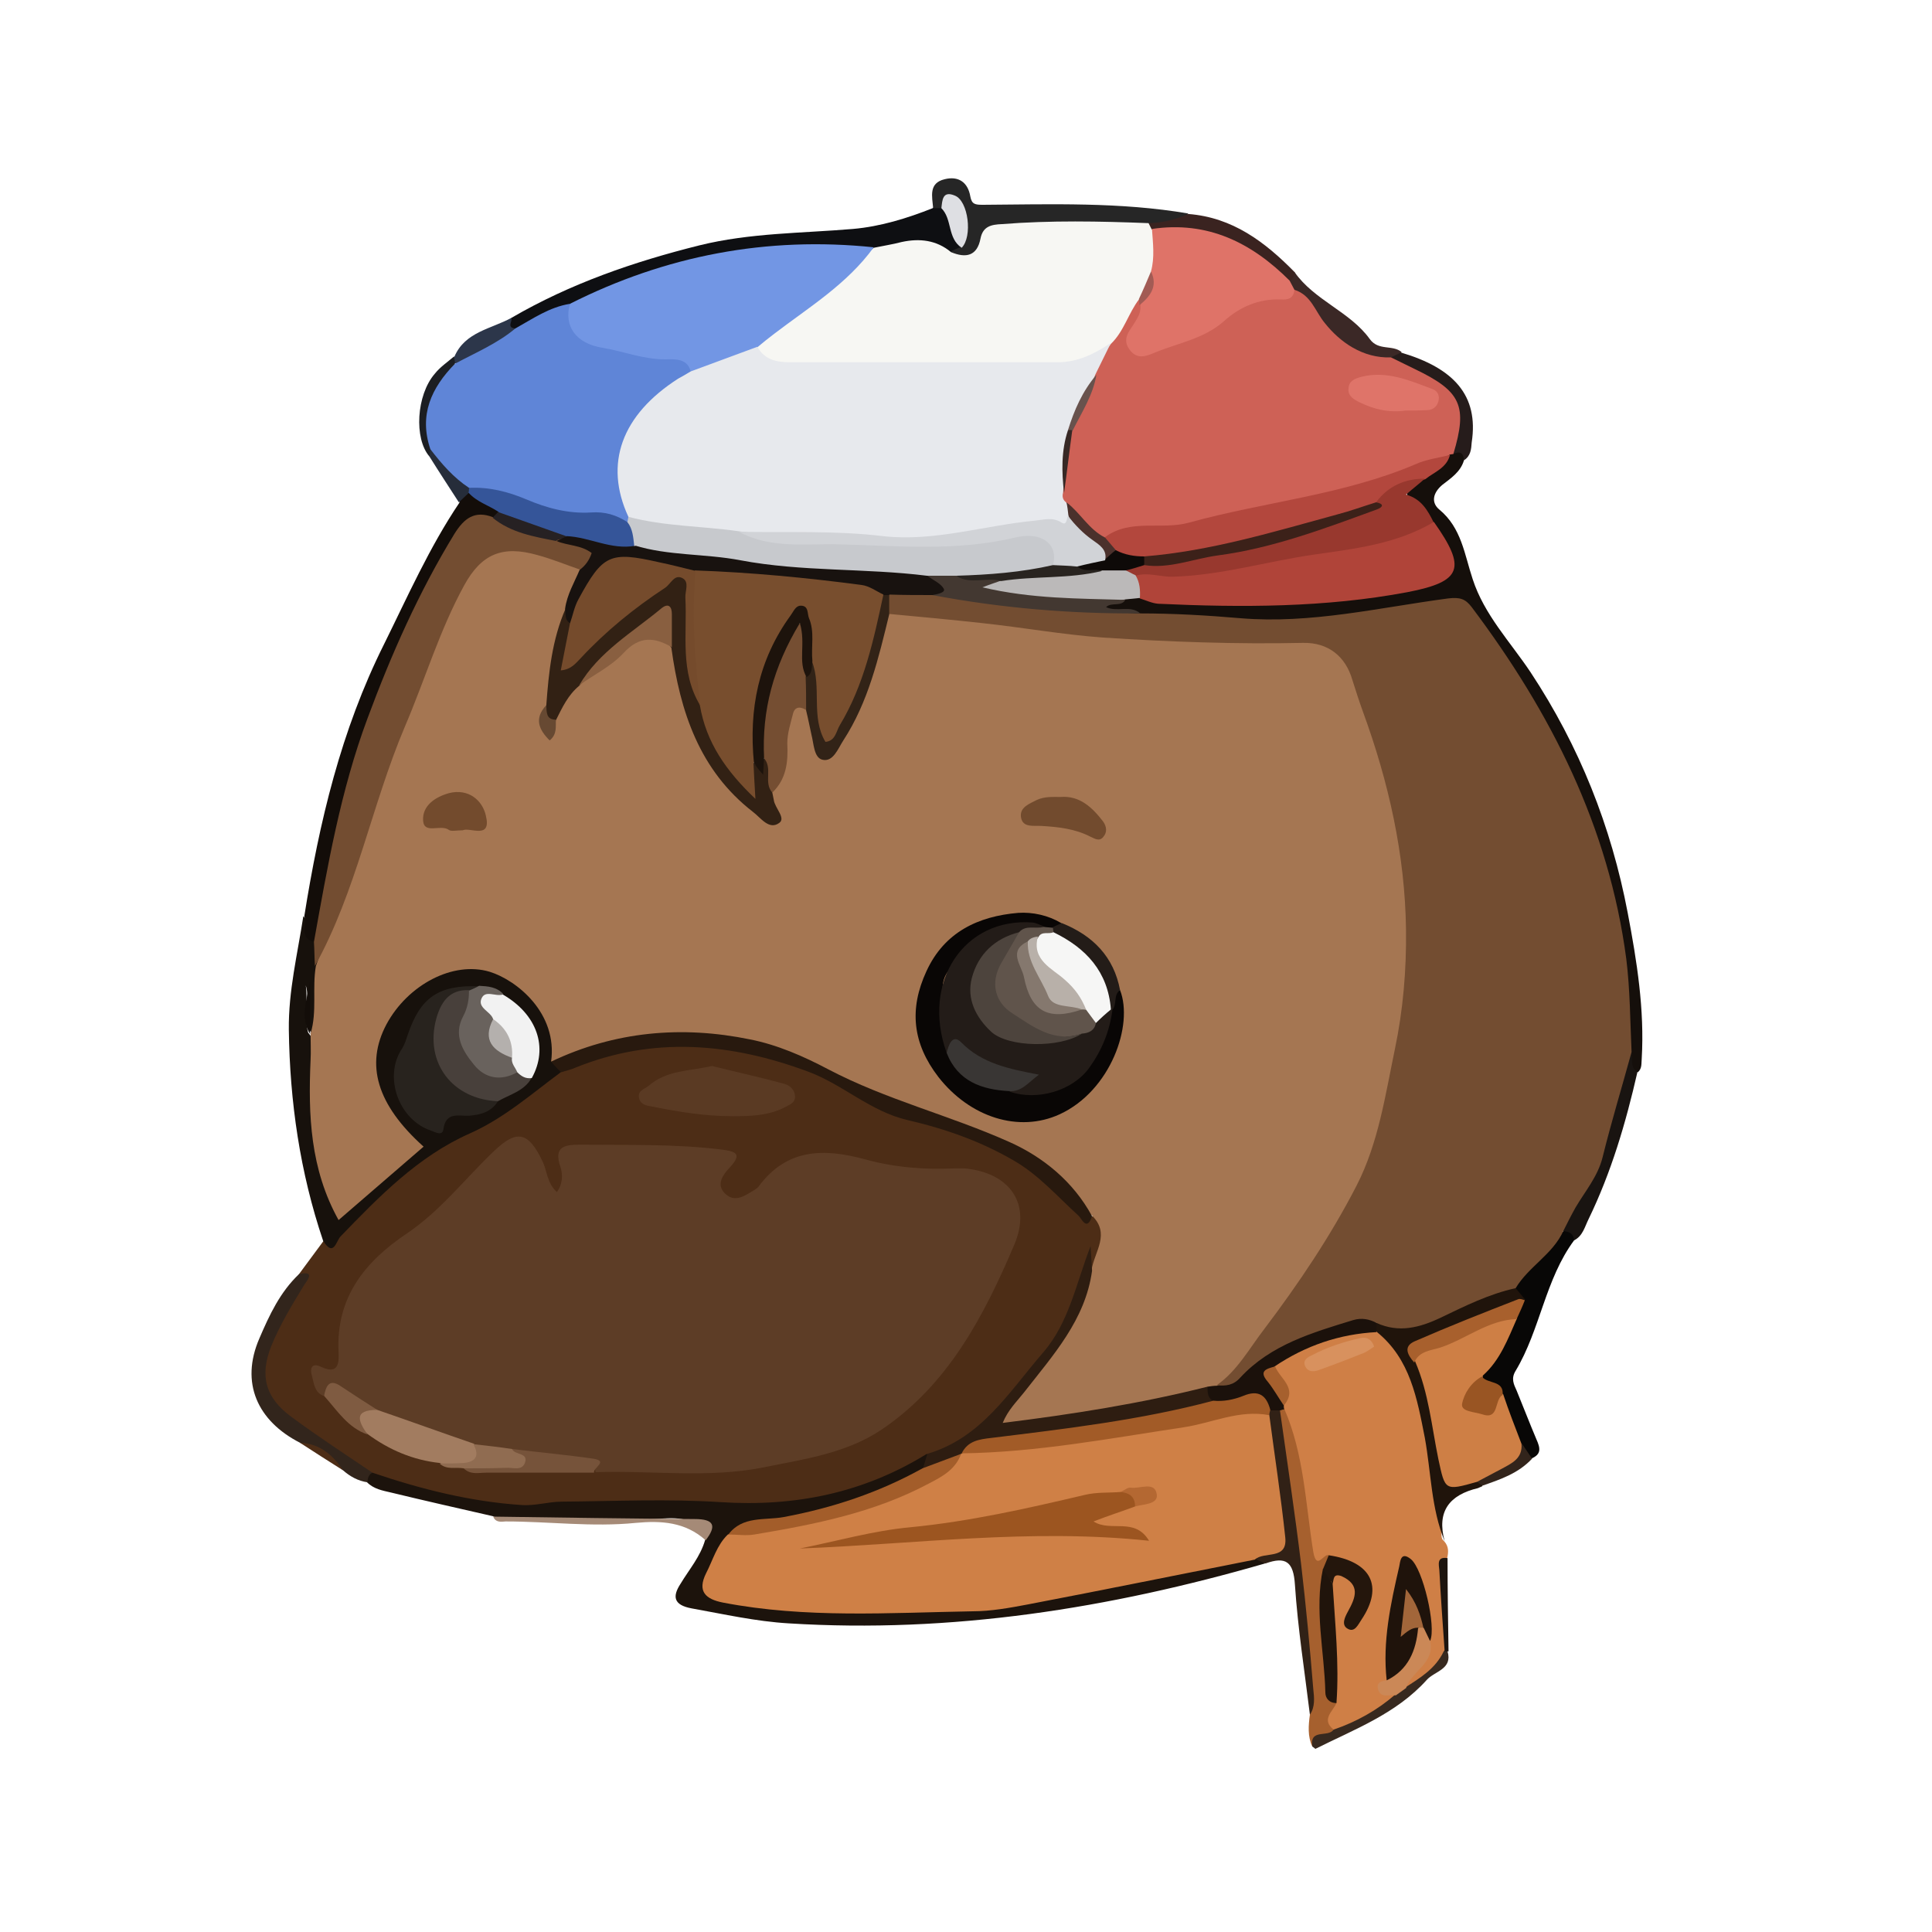<?xml version="1.0" encoding="utf-8"?>
<!-- Generator: Adobe Illustrator 26.3.1, SVG Export Plug-In . SVG Version: 6.00 Build 0)  -->
<svg version="1.1" id="Calque_1" xmlns="http://www.w3.org/2000/svg" xmlns:xlink="http://www.w3.org/1999/xlink" x="0px" y="0px"
	 viewBox="0 0 400 400" style="enable-background:new 0 0 400 400;" xml:space="preserve">
<style type="text/css">
	.st0{fill:#4D2D16;}
	.st1{fill:#CF7F46;}
	.st2{fill:#1C130C;}
	.st3{fill:#17110C;}
	.st4{fill:#150F0B;}
	.st5{fill:#0E0F12;}
	.st6{fill:#130D09;}
	.st7{fill:#262626;}
	.st8{fill:#080706;}
	.st9{fill:#A6602E;}
	.st10{fill:#20140B;}
	.st11{fill:#32251C;}
	.st12{fill:#312116;}
	.st13{fill:#191411;}
	.st14{fill:#261C1B;}
	.st15{fill:#3A2320;}
	.st16{fill:#3B2826;}
	.st17{fill:#A58A77;}
	.st18{fill:#37291F;}
	.st19{fill:#2C364A;}
	.st20{fill:#1C1E22;}
	.st21{fill:#1D150F;}
	.st22{fill:#262D3A;}
	.st23{fill:#32241B;}
	.st24{fill:#A57652;}
	.st25{fill:#5D3D26;}
	.st26{fill:#28190E;}
	.st27{fill:#2E1D11;}
	.st28{fill:#5A3A23;}
	.st29{fill:#A27C60;}
	.st30{fill:#76533A;}
	.st31{fill:#906C51;}
	.st32{fill:#7F5B41;}
	.st33{fill:#1F130B;}
	.st34{fill:#1B110B;}
	.st35{fill:#24160C;}
	.st36{fill:#D8915E;}
	.st37{fill:#CB8857;}
	.st38{fill:#CF8046;}
	.st39{fill:#A35D2A;}
	.st40{fill:#734D31;}
	.st41{fill:#28231E;}
	.st42{fill:#48403B;}
	.st43{fill:#69625D;}
	.st44{fill:#F2F2F2;}
	.st45{fill:#CE6156;}
	.st46{fill:#B04439;}
	.st47{fill:#B3473D;}
	.st48{fill:#98382E;}
	.st49{fill:#BBB9B9;}
	.st50{fill:#433831;}
	.st51{fill:#F7F7F3;}
	.st52{fill:#5F85D7;}
	.st53{fill:#7296E4;}
	.st54{fill:#DEDFE3;}
	.st55{fill:#355599;}
	.st56{fill:#262123;}
	.st57{fill:#CE7F45;}
	.st58{fill:#A8602D;}
	.st59{fill:#995523;}
	.st60{fill:#A25B27;}
	.st61{fill:#DF7368;}
	.st62{fill:#090605;}
	.st63{fill:#322114;}
	.st64{fill:#18120F;}
	.st65{fill:#754E32;}
	.st66{fill:#322317;}
	.st67{fill:#724B2E;}
	.st68{fill:#734B2D;}
	.st69{fill:#895F40;}
	.st70{fill:#231C18;}
	.st71{fill:#674932;}
	.st72{fill:#A2663A;}
	.st73{fill:#9C5520;}
	.st74{fill:#B46832;}
	.st75{fill:#B4B0AD;}
	.st76{fill:#E7E9ED;}
	.st77{fill:#DF7469;}
	.st78{fill:#4B312C;}
	.st79{fill:#68524D;}
	.st80{fill:#372825;}
	.st81{fill:#A25B54;}
	.st82{fill:#3C2119;}
	.st83{fill:#0E0A08;}
	.st84{fill:#292420;}
	.st85{fill:#C7C9CD;}
	.st86{fill:#60544B;}
	.st87{fill:#393634;}
	.st88{fill:#784E2E;}
	.st89{fill:#754B2C;}
	.st90{fill:#1D130C;}
	.st91{fill:#F6F6F5;}
	.st92{fill:#D1D3D7;}
	.st93{fill:#4D443D;}
	.st94{fill:#B8B0A9;}
	.st95{fill:#85786E;}
</style>
<g>
	<path class="st0" d="M61.9,263.8c1.7-2.3,3.4-4.6,5.1-6.9c1.9-0.2,2.7-1.7,3.9-2.9c8.7-9.2,18.2-17.2,30-22.5
		c5.7-2.5,10.1-7.4,15.5-10.6c21-9.2,41.2-6.9,60.6,4.5c4.5,2.7,9.2,4.6,14.2,5.9c13.1,3.3,24.5,9.3,33.2,19.8
		c0.8,0.9,1.3,1.1,2.2,0.5c3.3,3.1,3.3,6.3,0,11.4c-2.4-0.7-1.2-2.5-1-3.8c-4.5,19.7-15.3,34.5-33.9,43.3
		c-7.8,3.1-14.6,8.7-23.5,9.3c-2.6,0.2-5.3,0.5-7.9,0.5c-15.3,0-30.7-0.5-45.9,0.2c-12.8,0.6-24.7-2-36.5-6.3
		c-6.5-3.3-12.5-7.5-18.3-12c-6-4.7-7-9.4-4.3-16.7C57.1,272.8,60.8,269,61.9,263.8z"/>
	<path class="st1" d="M299,319.1c1,1.1,0.9,2.3,0.6,3.6c-1.9,6.2,0,12.5-0.2,18.8c-0.9,4.5-4.3,6.4-8.2,7.8
		c-1.3-1.7,0.2-2.8,1.1-3.8c1.5-1.7,2.4-3.6,2.8-5.8c1.5-5.3-1.7-9.5-3.5-14.3c-3.4,7-2.7,14.6-3.8,21.9c-1.6,2.1,0.9,2.7,1.4,4
		c-3.8,3.9-8.3,6.5-13.7,7.1c-2.8-2.2-0.8-4.5-0.1-6.7c0.8-7.5-0.9-15-0.8-22.5c0.4-1.9,0.4-4.3,3.5-3.5c3,0.7,3.8,3.8,2.5,8.5
		c3.7-6.5,1.8-10.1-5.9-10.5c-2.7,1.1-3.6-0.3-4-2.7c-0.7-4.1-1.6-8.2-2-12.3c-0.5-5.5-2-10.7-3.8-15.9c0-0.5,0-1,0.1-1.5
		c1.8-3.4-2-5.9-1.4-9.1c6.2-5.4,13.3-7.8,21.5-7.3c5.4,2.9,7.6,8.1,9.1,13.5c2.6,9.2,3.7,18.7,4.3,28.2
		C298.5,317.6,298.2,318.5,299,319.1z"/>
	<path class="st2" d="M77.1,304.9c10,3.4,20.3,6,30.9,6.7c2.8,0.2,5.6-0.7,8.3-0.7c11-0.1,22-0.6,32.9,0.1c15.4,1,29.6-1.9,42.7-10
		c1.1,1.3,0.4,2.5-0.3,3.7c-8.7,5.7-18.6,8.3-28.6,10.6c-3.9,0.9-8.5,0-11.4,3.8c-6.3,8.9-5.5,11,5,12.3c28.9,3.6,57.2,0.6,85.3-6.5
		c5.8-1.5,11.7-2.3,17.6-3.1c1.1,0.2,2.3,0.4,2.4,1.9c-32.2,9.3-64.9,14.5-98.6,12.4c-6.8-0.4-13.4-1.9-20.1-3.1
		c-3.8-0.7-4-2.5-2.3-5.1c1.8-3,4.1-5.6,5.1-9.1c-1.4-4.6-5.4-4.6-8.9-4.4c-10.1,0.7-20.1-0.1-30.2-0.1c-1.6,0-3.3,0.4-4.9-0.4
		c-7-1.6-14.1-3.2-21.1-4.9c-1.7-0.4-3.5-0.7-4.9-2.1C75.5,305.8,75.2,304.8,77.1,304.9z"/>
	<path class="st3" d="M116.1,222c-6.1,4.5-11.7,9.5-18.9,12.7c-10.6,4.7-18.7,13-26.7,21.3c-0.9,0.9-1.4,4.4-3.6,0.9
		c-4.8-14.2-6.9-28.8-7.1-43.7c-0.1-8,1.8-15.7,3-23.5c1.7,1.5,1.5,3.9,2.9,5.6c0.6,1.6,0.5,3.4,0.7,5.1c-0.6,4.6,1.6,9.5-1.7,13.7
		c-2.7-3.1-0.3-6.8-1.4-10.1c0.5,3.3-0.4,6.6,0.5,9.8c2.3,2.6,1.4,5.7,1.4,8.6c-0.3,8.5,0.4,16.9,3.6,25c1.2,3.1,2.4,3,4.4,0.9
		c0.7-0.7,1.5-1.3,2.2-2.1c2.7-3,7.3-4.7,8.6-8.1c1.3-3.6-3.8-5.9-5.4-9.3c-4.6-9.8-0.2-21.5,10.7-27.3c8.3-4.5,19-0.7,24.2,8.5
		c1.5,2.7,1.9,5.6,2,8.6C115.5,219.8,116.7,220.8,116.1,222z"/>
	<path class="st4" d="M303.1,95.3c-0.7,2.4-2.7,3.7-4.5,5.1c-2,1.7-2.3,3.7-0.6,5.1c4.6,3.8,5.2,9.3,6.9,14.4
		c2.4,7.4,7.8,13,12,19.3c10.1,15.3,16.7,31.9,20.1,49.8c1.9,10,3.5,20,2.9,30.2c-0.1,1,0.1,2-0.8,2.8c-2.6-0.1-2-2.3-2.4-3.8
		c-0.6-19.1-3.4-37.8-11.1-55.3c-5.4-12.4-12.9-23.6-20.6-34.6c-1.8-2.5-3.9-3.1-6.9-2.7c-6.7,1-13.5,1.8-20.2,2.9
		c-13.9,2.3-27.8,0-41.7-0.5c-1.6-0.5-3.3-0.6-4.9-0.7c-1.2-0.1-2.8-0.3-2.9-1.4c-0.3-1.7,1.5-1.8,2.8-2.2c0.6-0.2,1.3-0.4,1.9-0.5
		c1.1-0.3,2.2-0.4,3.4-0.3c18.7,1.9,37.3,1.4,55.8-1.9c7.8-1.4,8.6-3.9,4.4-11.3c-0.9-1.5-1.6-3.3-3-4.3c-4.1-2.8-2.3-4.8,0.7-6.8
		c2-1.5,4.1-2.9,5.7-4.9c0.4-0.3,0.8-0.5,1.3-0.7C303,92.6,303.9,93.2,303.1,95.3z"/>
	<path class="st5" d="M105.9,65.8c12.2-7.1,25.3-11.6,38.9-15c10.5-2.6,21.2-2.5,31.8-3.4c5.7-0.5,11.2-2.2,16.5-4.3
		c0.6-0.6,1.3-0.6,2.1-0.4c2.8,2.2,3.2,5.6,4.1,8.7c-0.4,1.2-1.4,1.5-2.4,1.5c-5.3-2.7-10.7-1.6-16.2-0.6
		c-5.6,0.6-11.2-0.3-16.8-0.1c-16,0.3-30.5,5.4-45,11.4c-4.2,1.1-7.8,3.7-11.9,5C104.3,68.6,104.8,67.3,105.9,65.8z"/>
	<path class="st6" d="M65,195c-3.2-0.8-1.3-3.5-2-5.3c3.1-19.5,7.6-38.5,16.5-56.3c4.9-9.9,9.4-20.1,15.6-29.3
		c0.2-1.3,0.7-2.4,2.2-2.4c2.3,1.2,5.3,1.5,6.2,4.6c-0.2,0.8-0.8,1.3-1.5,1.6c-3.5-0.1-5.8,1.5-7.6,4.6
		c-10.4,18.7-19.2,38-23.3,59.2c-1.2,6.5-3.2,12.9-4.1,19.5C66.8,192.6,66.4,194.1,65,195z"/>
	<path class="st7" d="M194.9,43.1c-0.6,0-1.2,0-1.7,0c-0.2-2.4-1-5.2,2.4-6c2.8-0.7,4.8,0.6,5.3,3.6c0.3,1.6,1,1.7,2.6,1.7
		c14.2-0.1,28.4-0.6,42.5,1.8c-1.9,3.5-5.4,2.7-8.4,3.2c-8.3,0.2-16.5,0.1-24.8,0.1c-3.8,0-7,0.3-9.3,4.1c-1.4,2.3-4.1,4-6.6,0.4
		c0.7-0.3,1.4-0.6,2.1-0.9c0.8-2.3,0.6-4.5-0.3-6.8C197.8,42.5,196.7,41.9,194.9,43.1z"/>
	<path class="st8" d="M325.9,256.8c-6,8.1-7,18.5-12.1,27c-1,1.6-0.4,2.8,0.2,4.1c1.4,3.4,2.7,6.8,4.1,10.1c0.8,1.8,1.1,3.1-1.1,4
		c-2.2,0.4-2.1-1.6-2.9-2.7c-1.7-3.1-2.3-6.7-3.8-9.8c-0.6-2-3.3-2.3-3.7-4.5c1.9-4.1,4.4-7.9,6.4-11.9c0.5-1.2,1.1-2.3,1.1-3.6
		c-0.2-1.1-0.9-2-0.7-3.1c2.5-5,6.6-8.6,10.9-12C325.7,254.6,327,254.9,325.9,256.8z"/>
	<path class="st9" d="M276.7,352.6c-0.8,1.8-3.2,3.4-0.6,5.5c0,1-0.9,1.9-1.4,1.6c-2.4-1.4-1.9,1.5-3,1.9c-1-2.1-0.8-4.4-0.5-6.6
		c0.6-7-1.1-13.7-1.8-20.6c-1.4-13.2-3.4-26.4-5.4-39.6c-0.1-0.8,0.1-1.6,0.4-2.4c0.3-0.6,0.8-0.8,1.5-0.7c4.1,9.4,4.4,19.7,6,29.6
		c0.7,4,2.2,0.2,3.2,0.7c0.9,1.4,0.2,2.6-0.3,3.8C274.4,334.8,274.8,343.8,276.7,352.6z"/>
	<path class="st10" d="M313.8,266.7c0.7,0.8,1.3,1.6,2,2.4c-6.4,3-12.8,5.8-19.4,8.4c-2.1,0.8-4.2,1.6-2.3,4.5
		c2.6,6,3.8,12.4,4.6,18.8c0.5,4.3,2.3,6.3,6.7,5.4c0.8,0.2,1.5,0.5,1.5,1.5c-0.3,0.1-0.6,0.3-0.9,0.4c-5.9,1.4-8.6,4.8-6.9,11
		c-2.8-6.8-2.8-14.2-4.1-21.4c-1.6-8.1-3-16.3-9.9-21.9c-0.6-0.7-0.5-1.4,0-2.1c8.5,1,15.4-3.3,22.8-6.4
		C309.6,266.6,311.6,265.4,313.8,266.7z"/>
	<path class="st11" d="M77.1,304.9c-0.8,0.4-1,1.2-1,2c-2-0.3-3.6-1.2-5.1-2.5c-2.6-2.4-5.5-4.4-8.9-5.7
		c-8.8-4.5-12.4-12.4-8.4-21.6c2.1-4.9,4.3-9.6,8.2-13.3c3.5-0.8,1.7,1.3,1.1,2.2c-2.5,4.1-5,8.2-6.8,12.6
		c-2.5,6.2-1.3,10.8,4.2,14.8C65.8,297.4,71.5,301.1,77.1,304.9z"/>
	<path class="st12" d="M265,292c1.5,10.7,3.1,21.3,4.4,32c1,8.6,1.8,17.1,2.5,25.7c0.2,1.8,0.4,3.7-0.7,5.3
		c-1.1-9-2.5-17.9-3.1-26.9c-0.3-4.8-1.9-5.9-6.1-4.4c-0.7-0.3-1.4-0.6-2.1-0.9c6.4-4,4.8-9.9,3.7-15.6c-0.9-4.6-1-9.2-1.4-13.8
		c0-0.6,0.2-1.1,0.5-1.6C263.5,291.4,264.3,291.4,265,292z"/>
	<path class="st13" d="M325.9,256.8c-0.1-1.4-1-1.8-2.2-1.9c-1-2.2,0.3-3.9,1.4-5.5c5.6-7.6,6.9-16.7,9.6-25.4
		c0.7-2.2,0.1-5.2,3.1-6.2c0.3,1.4-0.4,3.1,1.2,4.2c-2.4,10.5-5.4,20.7-10.1,30.4C328.1,254,327.7,255.9,325.9,256.8z"/>
	<path class="st14" d="M303.1,95.3c-0.1-1.5-0.8-2-2.2-1.3c-1.3-1.7-0.4-3.5-0.3-5.2c0.5-4.6-1.2-7.8-5.6-9.8
		c-2.7-1.2-6.1-1.9-7.4-5.2c0.5-1.4,1.4-1.3,2.5-0.8c10.8,3.2,16.1,8.8,14.6,18.6C304.6,93,304.5,94.4,303.1,95.3z"/>
	<path class="st15" d="M237.9,46.2c2.8-0.1,5.5-0.7,8.1-1.9c9.2,0.7,15.9,5.8,22,12c0.8,1.3,0.2,1.9-1,2.3c-1.4,0-2.5-0.8-3.4-1.7
		c-6-6.2-13.5-8.5-21.9-8.5c-1.2,0-2.3-0.1-3.3-0.8C237.8,47.2,237.6,46.7,237.9,46.2z"/>
	<path class="st16" d="M267,58.1c0.8-0.4,1-1,1-1.8c4.1,5.9,11.5,8.2,15.6,13.9c1.8,2.5,4.7,1.1,6.6,2.7c-0.7,0.4-1.5,0.7-2.2,1.1
		c-1.8,1.7-3.8,1-5.5,0.1c-4.2-2.4-9-4.1-10.8-9.5c-0.6-1.9-2.7-2.8-4.3-3.9C266.6,59.9,266.1,59.1,267,58.1z"/>
	<path class="st17" d="M102.1,314c13.9,0.2,27.8,0.4,41.7,0.5c4.1,0,4.6,1.4,2.3,4.4c-4.2-3.8-9.2-4.1-14.5-3.6
		c-9,0.9-17.9-0.3-26.9-0.3C103.6,315.1,102.6,315.2,102.1,314z"/>
	<path class="st18" d="M271.7,361.6c-0.6-3.8,3.3-1.8,4.4-3.5c4.7-1.6,9-4,12.7-7.2c0.4-1,1-1.6,2.1-1.5c3.1-2,6.3-3.9,8-7.5
		c0.3-0.4,0.6-0.4,0.8,0c1.1,3.7-2.7,4.1-4.3,5.9c-6.3,7-14.9,10.2-23.1,14.3C272.4,362.1,272,361.8,271.7,361.6z"/>
	<path class="st19" d="M105.9,65.8c0.2,0.8-1.1,2.1,0.9,2.2c0.3,0.3,0.5,0.7,0.4,0.8c-3.9,3.2-7.6,6.7-13.2,6.4
		c-0.4-0.5-0.3-1,0.1-1.4C96.3,68.7,101.7,68.1,105.9,65.8z"/>
	<path class="st20" d="M94,73.8c0.1,0.5,0.2,1,0.2,1.5c0.1,0.5,0.1,1.1-0.2,1.4c-3.9,4.9-5.2,10.4-4.2,16.6
		c-0.2,0.5-0.5,0.9-0.9,1.2c-3.2-3.7-2.7-12.7,1.1-17.1C91.1,76,92.6,75,94,73.8z"/>
	<path class="st21" d="M299.9,341.9c-0.3,0-0.6,0-0.8,0c-0.4-5.6-0.8-11.2-1.1-16.8c-0.1-1.1-0.6-2.9,1.7-2.5
		C299.7,329.1,299.8,335.5,299.9,341.9z"/>
	<path class="st22" d="M88.9,94.5c0.1-0.5,0.1-1,0.2-1.5c3.7,1.5,5.7,4.9,8.2,7.7c0.1,0.5,0.1,0.9-0.2,1.3c-0.7,0.7-1.4,1.3-2.1,2
		C93,100.9,90.9,97.7,88.9,94.5z"/>
	<path class="st23" d="M306.9,307.6c-0.4-0.3-0.7-0.5-1.1-0.8c0-1.9,1.6-2.3,2.9-2.8c2.7-1,4.5-3.1,6.4-5.1c0.7,1,1.4,2.1,2.1,3.1
		C314.3,305.1,310.6,306.3,306.9,307.6z"/>
	<path class="st0" d="M62.1,298.7c4.1,0.2,6.8,2.5,8.9,5.7C68,302.5,65,300.6,62.1,298.7z"/>
	<path class="st24" d="M114.1,219.8c1.4-10.1-7.2-16.9-12.7-18.6c-7.6-2.3-17,2.7-21.4,10.9c-4.4,8.3-2,16.6,7.7,25.3
		c-5.9,5.1-11.7,10.1-17.6,15.2c-5.9-10.6-6.3-21.8-5.8-33.1c0.1-1.8,0-3.7,0-5.5l0,0c1.4-4.6,0.3-9.4,1.1-14
		c3.5-9.6,6.2-19.6,9.8-29.2c5.7-14.9,10.3-30.2,17-44.6c0.9-2,1.7-4,3-5.7c6.2-8.3,10.1-9.6,17.6-6.6c2.7,1.1,5.9,1.1,7.9,3.8
		c0.2,3.3-1.8,5.9-2.6,8.9c-2.1,6-2.8,12.4-3.9,18.6c-0.3,2-1.9,3.9-0.4,6c0.3-0.8,0.2-1.6,0.4-2.4c1-3.1,2.8-5.7,5.3-7.8
		c3.1-2.7,6.5-4.9,9.8-7.4c4.3-3.2,5.7-3.2,10.3,0.2c1.9,5.3,2.6,10.9,4.7,16.2c3,7.8,7.9,14,15.3,19c0.2-2.3-0.9-4-0.4-5.8
		c2.9-3.8,2.2-8.4,3.2-12.6c0.5-2.2,0.5-5.9,4.7-4.3c2.8,2.3,1.4,6.4,4,9.1c5.3-6.4,7.7-13.8,9.9-21.4c0.8-2.8,0.7-6,3.6-7.8
		c5.3-1.2,10.7,0,15.8,0.8c22.4,3.4,45,4.9,67.6,4.6c7.7-0.1,11,2.8,13.6,10c4.8,13.2,9.2,26.5,10.2,40.5
		c1.7,25.3-1.5,49.9-14.5,72.3c-5.9,10.2-12.8,19.9-20.2,29.1c-1.3,1.6-2.6,3-4.4,3.9c-0.7,0.4-1.5,0.7-2.3,0.8
		c-13,3.4-26.3,5.5-39.6,7.2c-1.3,0.2-2.8,0.6-3.7-0.7c-0.9-1.5,0.2-2.9,1.2-4c2.2-2.5,4.4-5,6.4-7.6c3.8-4.9,7.2-9.9,9-15.9
		c0.5-1.6,0.8-3.3,2.3-4.3c0.6-3.8,4-7.5,0-11.3c-4.2-2.5-6.8-6.8-10.7-9.7c-6.8-5-14.5-8.1-22.5-10.3c-5.5-1.5-10.8-3.5-15.7-6.3
		c-16.7-9.8-34.3-12.7-53.2-8.2C120.7,218,117.9,220.8,114.1,219.8z"/>
	<path class="st25" d="M67,289c-1.9-0.7-2-2.6-2.4-4.1c-0.5-1.5-0.1-2.9,1.9-1.9c3.6,1.7,3.7-0.9,3.6-3
		c-0.6-11.2,5.3-18.7,14.1-24.6c7-4.7,12.1-11.4,18.1-17.1c4.7-4.5,7.1-4,10,2.1c1,2,0.9,4.5,3,6.4c1.3-1.8,1.2-3.8,0.7-5.3
		c-1.4-4.1,0.9-4.5,4-4.5c9.8,0.1,19.6-0.2,29.4,1c3,0.4,4.3,0.9,1.7,3.7c-1.3,1.4-2.9,3.4-1.1,5.3c2.1,2.2,4.3,0.5,6.3-0.7
		c0.3-0.2,0.6-0.4,0.8-0.7c5.8-7.8,13.4-7.9,21.9-5.6c6.1,1.7,12.4,2.2,18.7,1.9c0.7,0,1.3,0,2,0c9.4,0.9,13.9,7.3,10.3,15.8
		c-6.3,14.8-13.7,29-27.5,38.3c-7.3,4.9-16,6.1-24.4,7.8c-11.5,2.3-23.2,0.6-34.8,1c-0.3-1.2,0.3-1.8,0.9-2.2
		c-5.8,1.3-11.7-1.2-17.8-1.4c-2.7,0-5.2-0.9-7.9-1.1c-6.7-2.3-13.6-4.2-20.1-7.1c-2-1.3-4.2-2.4-6.2-3.9
		C70.4,288.1,68.8,288,67,289z"/>
	<path class="st26" d="M114.1,219.8c13.2-6.3,27.1-7.5,41.2-4.6c5.6,1.1,11.1,3.5,16.2,6.2c12,6.3,25.1,9.5,37.4,15
		c7,3.1,13.3,8.2,17.2,15.4c-1.1,3.3-2.2,0.4-2.8-0.1c-4.3-3.9-8.1-8.3-13.2-11.3c-7-4.1-14.4-6.7-22.2-8.5
		c-7.7-1.8-13.3-7.3-20.5-10c-16.1-6-32.2-7.4-48.4-0.8c-0.9,0.4-1.9,0.6-2.8,0.9C115.4,221.3,114.8,220.6,114.1,219.8z"/>
	<path class="st27" d="M226.1,263.1c-1.4,10.2-8.1,17.5-14.1,25.2c-1.5,1.9-3.3,3.6-4.4,6.3c14.5-1.8,28.5-4,42.4-7.5
		c1,1.1,1.7,2.2,1.1,3.7c-7.6,3.2-15.6,4.2-23.6,5.4c-7.9,1.2-15.8,2.4-23.7,3.2c-1.2,0.1-2.2,0.6-3.1,1.3c-0.4,0.3-0.8,0.6-1.3,0.9
		c-2.7,0.9-4.9,3.7-8.3,2.4c0.3-1,0.6-2,0.9-3c11.2-3.3,16.9-12.8,23.9-20.9c5.5-6.3,6.9-14.5,9.9-22.1
		C225.9,259.7,226,261.4,226.1,263.1z"/>
	<path class="st28" d="M147.4,220.7c4.8,1.2,9.9,2.3,15,3.7c1.1,0.3,2.1,1.2,2.2,2.5c0.1,1.5-1.2,1.8-2.2,2.4
		c-3.4,1.7-7,1.8-10.7,1.8c-5.7,0-11.2-0.9-16.7-2c-1.2-0.2-2.4-0.4-2.7-1.8c-0.3-1.5,1.1-1.8,2-2.5
		C138.1,221.5,142.7,221.8,147.4,220.7z"/>
	<path class="st29" d="M78.1,291.9c6.7,2.3,13.3,4.7,20,7c2.7,2.4,1.6,4.1-1.3,4.5c-1.8,0.3-3.9,0.5-5.7-0.5c-5.6-0.6-10.5-2.7-15-6
		c-1.2-1.1-3.3-2-2.1-4.2C74.9,291.1,76.4,291.1,78.1,291.9z"/>
	<path class="st30" d="M106,300c5.6,0.7,11.3,1.2,16.8,2c3.3,0.5-0.1,1.9,0.2,2.9c-7.4,0-14.9,0-22.3,0c-1.6,0-3.3,0.5-4.7-0.9
		c2.4-1.3,5.1-1.5,7.7-1.3C105.8,302.8,106.3,301.8,106,300z"/>
	<path class="st31" d="M106,300c0.6,1.3,3.4,0.7,2.7,2.8c-0.6,1.8-2.5,1-3.9,1.1c-2.9,0.1-5.9,0.1-8.8,0.1c-1.7-0.3-3.5,0.4-5-1
		c1.6,0,3.3,0,4.9-0.1c2.7-0.2,3.4-1.6,2.1-3.9C100.7,299.3,103.4,299.6,106,300z"/>
	<path class="st32" d="M78.1,291.9c-5,0-3.9,2.4-2,5.1c-4.1-1.4-6.3-5-9-8c0.4-2.1,1.1-3.7,3.6-1.9
		C73.1,288.7,75.6,290.3,78.1,291.9z"/>
	<path class="st33" d="M287.1,347.9c-0.9-8,0.8-15.8,2.6-23.6c0.2-1,0.3-3.2,2.4-1.5c2.5,2,5.3,14,4,16.9c-1.6-0.2-1.5-1.5-1.7-2.7
		c-1.2-1.4-2-2.9-2.3-4.7c-0.5,2.2-0.1,4,2.3,4.9c0.7,4.3-1.8,7.2-4.2,10.1C289.4,348.3,288.3,348.8,287.1,347.9z"/>
	<path class="st34" d="M251.2,290.1c-1.2-0.7-1.2-1.8-1.2-3c0.7-0.1,1.3-0.2,2-0.2c1.3-0.7,2.9-0.6,3.9-1.9
		c5.7-7.3,14.3-9.7,22.6-12.4c2.2-0.7,4.9-1.7,6.5,1.3c0,0.6,0,1.2,0,1.9c-7.7,0.4-14.7,2.8-21.1,7.1c-2.1,3.4,2.6,5.1,1.9,8.1
		c0,0.3,0,0.5,0.1,0.8c-0.3,0-0.5,0.1-0.8,0.2c-0.7,0-1.4,0-2.1,0c-2.2-1.6-4.5-2.2-7.2-1.3C254.2,291.2,252.5,291.4,251.2,290.1z"
		/>
	<path class="st10" d="M276.7,352.6c-1.5,0-2.3-1-2.3-2.2c-0.2-8.5-2.3-17-0.5-25.6c2.6-0.3,0.9,2.3,2,3
		C276.4,336.1,277.3,344.4,276.7,352.6z"/>
	<path class="st35" d="M275.9,327.9c-0.7-1-1.3-2-2-3c0.4-1,0.8-1.9,1.2-2.9c8.8,1.3,11.4,6.4,6.8,13.3c-0.7,1-1.4,2.8-2.9,1.9
		c-1.4-0.8-0.5-2.5,0.1-3.6c1.6-2.9,2.6-5.5-1.4-7.3C275.9,325.7,276.2,327.1,275.9,327.9z"/>
	<path class="st36" d="M284.5,278.8c-0.8,0.5-1.4,1-2.1,1.3c-3,1.2-6.1,2.4-9.2,3.5c-1,0.4-2.4,0.6-3-0.8c-0.5-1.2,0.5-1.8,1.4-2.2
		c3.2-1.7,6.6-2.8,10.2-3.6C283,276.8,284,277.3,284.5,278.8z"/>
	<path class="st37" d="M287.1,347.9c4.5-2.2,6.1-6.2,6.5-10.8c0.4-0.4,0.8-0.4,1.2,0c0.4,0.9,0.9,1.8,1.3,2.7c1,4.6-3.9,6.2-5,9.7
		c-0.7,0.5-1.4,1-2.1,1.5c-1.3-0.2-3.2,0.7-3.7-1.3C284.9,348.3,286.1,348,287.1,347.9z"/>
	<path class="st9" d="M265.8,291c-1.1-1.6-2.1-3.4-3.3-4.9c-2-2.3-0.3-2.7,1.5-3.2C265,285.5,268.8,287.4,265.8,291z"/>
	<path class="st38" d="M262.8,293c1.1,8.4,2.4,16.8,3.3,25.3c0.5,4.8-4.4,2.8-6.3,4.6c-15.7,3.1-31.4,6.3-47.1,9.3
		c-3.7,0.7-7.6,1.4-11.3,1.4c-17.3,0.3-34.6,1.5-51.7-1.8c-3.6-0.7-5.4-2.3-3.5-6.1c1.4-2.7,2.2-5.8,4.5-8c5.1-1.7,10.4-2.1,15.6-3
		c9.6-1.6,18.3-5.6,27.1-9.6c2.2-1,3.7-2.8,5.6-4.1l0,0c3.7-2.4,8.1-1.7,12.1-2.1c15.1-1.7,30.1-4.1,45.1-7
		C258.4,291.3,261.1,289.9,262.8,293z"/>
	<path class="st39" d="M199,301c-1.2,3.2-3.7,4.6-6.6,6.1c-11.4,6.1-23.7,8.5-36.2,10.6c-1.8,0.3-3.6,0-5.4,0
		c2.9-3.9,7.6-2.9,11.4-3.6c10.2-1.9,19.8-5.1,28.8-10.1C193.7,303,196.3,302,199,301z"/>
	<path class="st40" d="M120,117.9c-2.9-1-5.8-2.2-8.8-3c-7.1-2-11.5-0.3-15.1,6.3c-5.1,9.3-8.1,19.5-12.3,29.3
		c-6.9,16.3-10,34-18.6,49.5c-0.1-1.7-0.1-3.4-0.2-5c2.8-15.6,5.5-31.3,11.1-46.3c4.9-13.2,10.6-26.1,18-38.2c2-3.2,4.2-4.9,8-3.4
		c4.6,0.8,8.9,3,13.6,3.7c1.6,0.4,3.2,0.8,4.8,1.3c1.4,0.5,3.1,1,2.8,2.9C122.8,116.6,122.3,118.4,120,117.9z"/>
	<path class="st41" d="M103.1,228c-1.4,2.2-3.5,2.8-6,3c-2.1,0.1-4.8-0.9-5.3,2.8c-0.2,1.4-1.5,0.7-2.5,0.3c-6.8-2.2-10-11.3-6-17.1
		c0.5-0.8,0.8-1.8,1.1-2.7c2.6-7.8,6.4-10.4,14.7-10.1c0,1.3-1,1.6-1.9,2c-4.6,1.1-5.9,4.3-6,8.6c-0.1,5.2,2.6,9.4,7.3,11.5
		C100.1,226.8,101.9,226.6,103.1,228z"/>
	<path class="st42" d="M103.1,228c-9.4-0.4-15.2-7.9-12.8-17c0.9-3.3,2.6-6.2,6.8-6c1.3,1.5,0.8,3.1,0.4,4.7
		c-2.1,8,1.3,12.1,9.5,11.5c1.3,0.2,2.5,0.6,3.1,1.9C108.6,225.9,105.5,226.6,103.1,228z"/>
	<path class="st43" d="M107.1,222c-3.4,1.9-6.7,1.3-9-1.6c-2.3-2.8-4.3-6.1-2.2-10c0.9-1.7,1.2-3.4,1.2-5.3c0.7-0.3,1.4-0.6,2.1-1
		c1.8,0.1,3.6,0.2,5,1.7c-2.1,1.2-2.8,2.8-1.4,5c-0.9,3.6,0.9,6,3.7,7.9C107.1,219.7,107.7,220.7,107.1,222z"/>
	<path class="st44" d="M107.1,222c-0.4-1-1.3-1.8-1.1-3c-1.6-2.5-2.7-5.3-3.9-8c-0.5-1.6-3.3-2.3-2.4-4.3c0.8-1.8,2.9-0.3,4.4-0.8
		c7.1,4.1,9.5,11,6,17.3C108.8,223.4,107.9,222.8,107.1,222z"/>
	<path class="st6" d="M64.2,214.1c-2.2-3.5-0.6-7.3,0-11C64.2,206.8,64.2,210.4,64.2,214.1L64.2,214.1z"/>
	<path class="st40" d="M285,273.9c-1.5-0.8-3.1-1.1-4.8-0.6c-8.5,2.6-17.1,5.1-23.4,11.9c-1.4,1.6-3,1.8-4.9,1.6
		c4.3-3,6.8-7.7,9.9-11.7c7.1-9.4,13.7-19.2,19.1-29.7c4.5-8.8,5.9-18.6,7.9-28.2c1.7-8.1,2.4-16.4,2.3-24.7
		c-0.2-15.6-3.6-30.6-8.9-45.1c-0.8-2.2-1.5-4.4-2.2-6.6c-1.4-4.9-5-7.8-10.2-7.7c-13.8,0.3-27.6-0.2-41.4-1.1
		c-8.4-0.6-16.7-2.1-25.1-3c-6.4-0.7-12.8-1.3-19.3-1.9c-1.2-1.4-1.2-2.8-0.1-4.3c2.9-1.7,6-1.2,9.1-0.8c7.3,0.9,14.6,2.4,22,2.6
		c7.1,0.2,13.9,2.3,21,2.4c7,0,13.9,0.4,20.9,1c14.5,1.2,28.6-2.2,42.9-4.1c2.5-0.3,3.6,0.1,4.9,1.8c16.4,21.8,28.4,45.5,32,72.8
		c0.8,6.4,0.8,12.9,1.1,19.3c-2,7.3-4.2,14.5-6,21.8c-1,4-3.6,7-5.6,10.4c-0.9,1.6-1.7,3.2-2.5,4.8c-2.2,4.9-7.2,7.4-9.9,11.9
		c-5.5,1.2-10.5,3.7-15.5,6.1C293.9,274.9,289.6,276,285,273.9z"/>
	<path class="st45" d="M268,60c3.5,1.1,4.3,4.5,6.3,6.9c3.1,3.9,7.8,7.3,13.7,7.1c1.6,0.8,3.3,1.6,4.9,2.4c9.6,4.6,11,7.6,8,17.6
		c-0.2,0-0.5,0.1-0.7,0.1c-5.2,3.5-11.1,5.5-17,6.8c-16,3.7-31.7,9-48.3,9.6c-1.7,0.1-3.2,0.8-4.9,1.1c-5.3,0.1-7-4.4-9.9-7.5
		c-0.9-0.7-0.9-1.6-0.9-2.6c0.3-4,0.9-8,1.5-12c1-4,3.7-7.3,4.8-11.3c1.5-2.4,2.2-5.2,3.7-7.6c2.5-2.7,2.6-7.2,6.7-8.7
		c0.3,0.3,0.6,0.7,0.7,1.2c0.5,1.9-0.6,3.5-1.3,5.1c-1.3,3.1,0.2,4.2,3,3.5c3.8-0.9,7.9-1.9,11-4.2C255.1,63.3,261.1,60.9,268,60z"
		/>
	<path class="st46" d="M296.9,108.1c6.7,9.5,5.9,12.3-5.5,14.5c-17,3.2-34.3,3.2-51.6,2.4c-1.3-0.1-2.5-0.7-3.8-1.1
		c-1.4-1.6-2.2-3.3-0.8-5.3c5.2-1.1,10.5-0.4,15.7-1.5c14.6-3,29.7-4.2,43.9-9C295.6,107.8,296.2,107.9,296.9,108.1z"/>
	<path class="st47" d="M228.8,111.2c5.3-3.9,11.6-1.4,17.4-3c15.5-4.3,31.9-5.7,46.9-12.1c2.2-1,4.7-1.3,7.1-1.9
		c-0.7,2.7-3.2,3.5-5.1,5c-3.9,1.2-7,3.6-10.1,6.1c-15.5,5.3-31.1,9.6-47.5,11.2c-2.2,0-4.3-0.3-6.2-1.4
		C229.9,114.1,228.7,113.1,228.8,111.2z"/>
	<path class="st48" d="M284.9,104c2.5-3.4,6-4.9,10.1-4.9c-1.1,1-2.3,1.9-3.9,3.3c3.2,0.9,4.5,3.3,5.7,5.7
		c-7.6,4.5-16.2,5.5-24.6,6.7c-9.8,1.4-19.3,4.3-29.3,4.6c-2.6,0.1-5.2-1-7.8-0.2c-1.2,0.7-2.1,0.5-2.4-1c1-1.5,2.5-2,4.2-2
		c14.8-0.9,28.9-5.1,42.9-9.6C281.6,106,284,106.3,284.9,104z"/>
	<path class="st49" d="M233.1,118.1c0.7,0.3,1.3,0.7,2,1c0.9,1.5,1,3.1,0.9,4.7c-1,0.1-2,0.2-3,0.3c-8.6,2-17.1,0.8-25.7-0.3
		c-1.6-0.2-3.9-0.2-4.1-2.1c-0.2-2.1,2.3-1.8,3.6-2.6c7-1.1,14.1-1.2,21.2-2.1C229.8,116.8,231.7,116.5,233.1,118.1z"/>
	<path class="st50" d="M207.3,120.2c-1.1,0.4-2.1,0.7-3.9,1.4c10.2,2.4,19.9,2.3,29.6,2.6c-0.9,1.5-2.9,0.4-4,1.5
		c2.3,1.1,5-0.5,7.1,1.3c-14.5,0.1-28.8-1.1-43.1-3.8c1.9-1.7-3.1-3.2-0.1-4.9c1.8-0.6,3.6-0.4,5.5-0.1
		C201.2,119.4,204.8,117.5,207.3,120.2z"/>
	<path class="st51" d="M235.8,62c-2.2,2.9-3.1,6.6-5.8,9.2c-2.7,3.9-6.6,5.4-11.2,5.4c-18.1,0.1-36.3,0.1-54.4,0
		c-2.7,0-5.3-0.4-7.3-2.6c-1.3-1.9-0.6-3.7,1-4.7c8.1-5.4,15.1-12.1,22.8-18c1.9-0.4,3.9-0.7,5.8-1.2c3.7-0.8,7.2-0.4,10.2,2.1
		c3.1,1.3,5.4,0.8,6.1-2.8c0.5-2.6,2.3-2.9,4.4-3c10.1-0.8,20.3-0.6,30.4-0.2c0.2,0.4,0.4,0.8,0.6,1.2c2.7,2.7,1.6,5.8,0.9,8.9
		C238.5,58.3,238.1,60.7,235.8,62z"/>
	<path class="st52" d="M97.1,101c-3.2-2.1-5.7-5-8-8c-2.4-7.1,0.2-12.7,5.1-17.7c4.3-2.3,8.8-4.2,12.5-7.3c3.6-2,7-4.4,11.3-5.1
		c0.9,4.9,4,7.2,8.7,8.1c3.7,0.8,7.4,1.6,11.2,2.1c2.2,0.3,5.3,0.1,5.6,3.6c-1.1,2.6-3.6,3.9-5.6,5.4c-7.6,5.7-10.2,13-7.6,22.2
		c0.3,1,0.5,1.9,0.3,2.9c-0.1,0.6-0.5,0.9-1,1.1C118.3,107.9,107.6,104.9,97.1,101z"/>
	<path class="st53" d="M143,76.9c-0.7-2.9-3.7-2.5-5.3-2.5c-4.6,0-8.7-1.7-13-2.4c-5.5-0.9-8-4.5-6.7-9.1c19.8-10,40.8-14,62.9-11.7
		c-5.5,7.6-13.4,12.4-20.6,17.9c-1.2,0.9-2.3,1.8-3.5,2.8C153,75.6,148.3,77,143,76.9z"/>
	<path class="st54" d="M194.9,43.1c0.2-1.6,0.2-3.7,2.8-2.6c2.8,1.1,3.7,8.5,1.4,10.8C196.1,49.3,197.2,45.4,194.9,43.1z"/>
	<path class="st55" d="M97.1,101c4.2-0.2,8.1,0.8,11.9,2.4c4.2,1.8,8.7,3,13.4,2.7c2.8-0.2,5.2,0.5,7.5,2c2.5,1.2,2.4,3,1.3,5.1
		c-2.5,1.7-5,1.1-7.5,0.2c-2-0.7-4-1.4-6.2-1.7c-4.7-2.1-10.4-1.8-14.4-5.8c-2-1.3-4.4-2-6.1-3.9C97.1,101.7,97.1,101.4,97.1,101z"
		/>
	<path class="st56" d="M103.1,106c4.7,1.7,9.4,3.3,14.1,5c-0.4,0.9-1.5,0.4-2.1,1c-4.6-0.9-9.3-1.7-13.1-4.8
		C102.4,106.7,102.8,106.4,103.1,106z"/>
	<path class="st57" d="M315,298.9c0.3,3.1-2.1,4.1-4.1,5.2c-1.7,0.9-3.4,1.8-5.1,2.7c-6.7,1.9-6.6,1.8-8-4.7
		c-1.4-6.8-2-13.7-4.8-20.2c-0.5-2,1-2.7,2.3-3.3c5-2.2,10.1-4.3,15.1-6.5c1.2-0.5,3-1.7,3.7,0.8c-1.9,4.3-3.5,8.7-7.1,11.9
		c0.1,2.1-3.4,3.7-1.5,5.7c2.5,2.6,3.4-2.4,5.7-1.9C312.4,292.2,313.7,295.5,315,298.9z"/>
	<path class="st58" d="M314,273.1c-5.9,0.2-10.4,4.1-15.8,5.9c-1.9,0.6-4.4,0.7-5.4,3.1c-1.3-1.5-2.4-3.3,0.1-4.4
		c7.1-3.1,14.2-5.9,21.4-8.7c0.4-0.2,1,0.1,1.4,0.2C315.2,270.5,314.6,271.8,314,273.1z"/>
	<path class="st59" d="M311.1,288.8c-1.8,1-0.6,5.3-4.3,4c-1.5-0.5-4.3-0.5-4.1-2.1c0.4-2.2,1.9-4.5,4.1-5.7
		C308,286.6,311.4,285.7,311.1,288.8z"/>
	<path class="st60" d="M262.8,293c-6.2-1.2-11.8,1.6-17.7,2.5c-15.3,2.3-30.5,5.2-46,5.4c1.3-2.6,3.6-2.9,6.2-3.2
		c15.4-1.9,30.9-3.7,45.9-7.7c2.1,0.2,4.2-0.2,6.2-1c3.1-1.3,4.8-0.2,5.6,2.9C262.9,292.3,262.8,292.6,262.8,293z"/>
	<path class="st61" d="M238.3,56.2c0.8-2.9,0.4-5.9,0.2-8.8c11.5-1.7,20.6,2.8,28.5,10.7c0.3,0.6,0.7,1.3,1,1.9
		c-0.2,1.8-1.3,2.1-2.8,2c-4.6-0.2-8.6,1.6-11.8,4.5c-4.2,3.7-9.5,4.5-14.3,6.5c-1.7,0.7-3.7,1.6-5.3-0.7c-1.4-2-0.2-3.5,0.8-5
		c0.8-1.3,1.7-2.5,1.5-4.1C237,60.9,238.7,58.9,238.3,56.2z"/>
	<path class="st62" d="M231.9,205c2.8,7.2-1.9,20.8-12.5,25.7c-8.5,3.9-18.6,0.6-25.1-7.7c-5.4-7-6.1-14.1-2.5-21.9
		c3.7-8.1,10.7-11.4,19-12.1c3-0.2,6.2,0.5,8.9,2.1c0.2,1.5-1,1.6-2,1.8c-0.8,0.1-1.5,0-2.3-0.2c-8.1-1.8-13.5,2.7-18.6,7.8
		c-1.3,1.3-1.9,3.2-1.5,5.1c0.9,3.9,0.3,7.9,1.3,11.8c2.3,5.5,7.3,6.7,12.4,7.7c8.8,1.5,15.1-2.2,18.3-10.5c0.7-1.9,1.1-3.8,1.6-5.7
		C230,207.6,229.4,205.2,231.9,205z"/>
	<path class="st63" d="M159.9,164.1c0.1,0.5,0.2,1,0.3,1.5c0.2,1.7,2.6,3.8,1.1,4.8c-2.1,1.5-3.8-1.1-5.4-2.3
		c-11.1-8.6-15.1-20.8-16.9-34c-1.5-1.7-0.7-4.1-1.9-6.7c-6,4.8-12.2,9-17.2,14.6c-2.3,1.9-3.5,4.5-4.8,7.1c-3.3,0.7-2.7-1.2-2-3
		c0.5-6.9,1.2-13.7,4-20.1c1.1,0.8,1.5,2,1.7,3.3c0.3,2-0.6,3.9-0.4,6.3c1.9-0.4,2.9-2,4-3.2c4.5-5,10.1-8.6,15.5-12.4
		c3.5-2.5,5-1.6,5.4,2.6c0.2,2.8,0.2,5.6,0.1,8.5c-0.3,5.1,0.5,9.9,2.5,14.6c1.5,6.2,4.6,11.5,8.7,16.4c0.9-1.4,0.1-3.2,1.5-4.2
		c2.1,2.7,1.4-1.4,2.5-1C161.8,158.8,158.9,161.8,159.9,164.1z"/>
	<path class="st64" d="M118,129c-1.2-0.7-0.8-2-1-3c0.4-2.9,1.9-5.4,3-8c1.2-0.9,2-2,2.5-3.5c-2.2-1.7-5-1.5-7.3-2.5
		c0.7-0.3,1.4-0.6,2.1-1c4.8,0.2,9.2,2.9,14.2,2c6-1.4,11.8,0.6,17.6,1.1c11.9,1.1,23.7,3,35.7,2.7c2.6-0.1,5.4,0.2,7.3,2.5
		c1.1,0.8,2.7,1.5,3.3,2.6c0.4,0.8-1.3,1.1-2.3,1.3c-3,0-5.9,0-8.9-0.1c-0.5,0.4-1,0.6-1.6,0.6c-12.4-3-25.1-2.8-37.7-4.3
		c-4.3-1.2-8.8-1.5-13.1-2.4c-3.9-0.9-6.3,0.7-8.4,3.7C121.4,123.4,120.7,126.9,118,129z"/>
	<path class="st65" d="M159.9,164.1c-1.9-2.1,0.2-5.1-1.8-7.2c-2.2-2.4-1.5-5.3-1.2-8c0.5-5.8,2.5-11.2,5-16.5
		c0.7-1.6,1.6-3.8,3.7-3.3c1.9,0.4,1.6,2.6,1.7,4.2c0.1,2.3-0.1,4.6,0.7,6.9c0.2,2.4,0.9,4.8-1.1,6.8c-1.1-0.7-2.3-0.8-2.7,0.7
		c-0.5,2-1.2,4.1-1.2,6.2C163.2,157.8,162.8,161.3,159.9,164.1z"/>
	<path class="st66" d="M166.9,147.1c0-2.3,0-4.6-0.1-6.9c0.2-1.2,0-2.6,1.3-3.3c2.6,0.9,2,3.2,2.1,5c0.2,2.8,0,5.6,1.4,9.3
		c4.3-6.7,6.5-13.4,8.3-20.4c0.6-2.6,0.1-5.8,3-7.6c0.4,0,0.8,0,1.2,0c0,1.3,0,2.6,0,4c-2.2,9-4.3,18.1-9.5,26.1
		c-1.1,1.7-2.1,4.5-4.3,4c-1.8-0.4-1.8-3.3-2.3-5.2C167.6,150.3,167.3,148.7,166.9,147.1z"/>
	<path class="st67" d="M219.6,165c3.9-0.3,6.5,2.1,8.8,5.1c0.7,1,0.9,2.2,0,3.2c-0.8,1-1.8,0.3-2.7-0.1c-3.1-1.6-6.6-2-10.1-2.2
		c-1.6-0.1-3.8,0.4-4.2-1.7c-0.4-2.2,1.8-2.9,3.3-3.7C216.3,164.9,217.8,165,219.6,165z"/>
	<path class="st68" d="M95.8,171.9c-1.3,0-2.4,0.3-2.9-0.1c-1.7-1.2-5.1,1-5.3-1.9c-0.2-3.1,2.5-4.9,5.4-5.7c4-1,6.9,1.5,7.6,4.7
		C101.8,173.9,97.3,171.2,95.8,171.9z"/>
	<path class="st69" d="M119.9,141.9c4.1-7,11.1-11,17.1-16c1.4-1.1,2.1-0.3,2.1,1.2c0,2.3,0,4.6,0,6.9c-3.6-2.1-6.7-2.4-10,1.2
		C126.5,138,122.9,139.7,119.9,141.9z"/>
	<path class="st70" d="M231.9,205c-1.5,1-0.5,3-1.7,4.2c-0.5-0.2-0.8-0.5-1-0.9c-1.4-6.9-6.2-11.1-11.5-15c-0.2-0.5-0.1-0.9,0.2-1.3
		c0.6-0.3,1.3-0.6,1.9-0.9C226.3,193.7,230.6,198.1,231.9,205z"/>
	<path class="st71" d="M113.1,146c0.1,1.4-0.1,3,2,3c-0.1,1.4,0.3,3-1.3,4.3C111.6,151.1,110.5,148.8,113.1,146z"/>
	<path class="st72" d="M294.7,337c-0.4,0-0.8,0-1.2,0c-1.2,0-2.1,0.7-3.5,1.9c0.4-3.5,0.7-6.3,1.1-9.9
		C293.3,331.8,294.1,334.4,294.7,337z"/>
	<path class="st73" d="M235,311.9c-2.7,1-5.5,1.9-8.6,3.1c3.6,2.3,8.5-1,11.5,4c-24.6-2.6-48.4,0.7-72.3,1.6
		c7.6-1.5,15.2-3.7,22.9-4.4c12.3-1.2,24.2-3.9,36.1-6.7c2.5-0.6,4.9-0.4,7.4-0.6C234.7,308.2,235.8,309.1,235,311.9z"/>
	<path class="st74" d="M235,311.9c0-2-1.1-2.8-3-3c0.7-0.3,1.5-1,2.1-0.9c1.9,0.3,5-1.4,5.4,1.4C239.8,311.5,236.7,311.4,235,311.9z
		"/>
	<path class="st75" d="M102.1,211c2.8,1.9,4.2,4.6,3.9,8C102.1,217.6,99.8,215.4,102.1,211z"/>
	<path class="st76" d="M143,76.9c4.6-1.7,9.2-3.4,13.8-5.1c1.5,2.7,4,3.2,6.8,3.2c18.5,0,36.9,0,55.4,0c4.2,0,7.7-1.8,11-4
		c-1.1,2.2-2.1,4.3-3.2,6.5c-1.6,4.2-4.7,7.8-5.5,12.4c-1.2,4-0.8,8.1-1.2,12.1c-0.2,0.7-0.1,1.4,0.5,1.9c1,0.9,1.1,2.1,1.1,3.4
		c-0.3,1.7-1.4,2-2.9,1.9c-8.2-0.5-16.1,1.9-24.1,2.6c-5.6,0.5-11.1,0.5-16.8,0c-8.2-0.9-16.5-0.4-24.8-0.3
		c-6.4-0.4-12.7-1.3-19-2.1c-1.7-0.2-3.2-0.7-4-2.4c-5.1-11-1.4-21.1,10.3-28.6C141.3,77.9,142.2,77.4,143,76.9z"/>
	<path class="st77" d="M291,85c-3.6,0.5-6.6-0.3-9.5-1.7c-1.2-0.6-2.5-1.3-2.3-2.9c0.1-1.6,1.3-2,2.7-2.4c5.3-1.3,10,0.8,14.8,2.6
		c1,0.4,1.4,1.4,1.1,2.5s-1.1,1.7-2.1,1.8C293.9,85,292.3,85,291,85z"/>
	<path class="st78" d="M221.2,106.7c-0.1-0.9-0.2-1.8-0.4-2.7c2.9,2.2,4.6,5.6,8,7.3c0.8,0.9,1.5,1.8,2.3,2.7
		c-0.1,1.3-0.5,2.4-2.1,2.4C226.2,113.2,222.5,110.9,221.2,106.7z"/>
	<path class="st79" d="M221.1,89.1c1.3-4.2,3-8.1,5.9-11.5c-0.7,4.2-3,7.7-4.9,11.5C221.7,89.5,221.4,89.5,221.1,89.1z"/>
	<path class="st80" d="M221.1,89.1c0.3-0.1,0.6-0.1,0.9,0c-0.6,4.3-1.1,8.7-1.7,13C219.8,97.7,219.7,93.3,221.1,89.1z"/>
	<path class="st81" d="M238.3,56.2c1.5,3.1-0.2,5.2-2.4,7c0-0.4-0.1-0.8-0.1-1.3C236.7,60,237.5,58.1,238.3,56.2z"/>
	<path class="st82" d="M284.9,104c1.7,0.3,1.5,1,0.1,1.5c-10.7,3.9-21.5,8-32.9,9.5c-5.1,0.7-10,2.8-15.2,2c-0.5-0.6-0.6-1.2,0-1.8
		c13.7-1.1,26.8-5.1,40-8.7C279.6,105.8,282.3,104.8,284.9,104z"/>
	<path class="st83" d="M236.9,115.2c0,0.6,0,1.2,0,1.8c-1.3,0.4-2.5,0.8-3.8,1.1c-1.7,0-3.3,0-5,0c-1.9,0.2-3.9,1.4-5.4-0.8
		c1.6-2.3,3.6-2.9,6-1.4c0.8-0.7,1.5-1.4,2.3-2C232.9,114.9,234.9,115.2,236.9,115.2z"/>
	<path class="st84" d="M223,117.2c1.5,1.5,3.5,0.4,5.2,1c-6.9,1.7-14,1-20.9,2.1c-3-0.9-6.3,0.8-9.2-1c3.9-2.8,8.7-1.5,12.9-2.5
		c2.2-0.5,4.6-0.5,6.9-0.9C219.7,115.8,221.6,115.5,223,117.2z"/>
	<path class="st85" d="M218,117c-6.6,1.5-13.2,2-20,2.2c-2,0-4,0-6.1,0c-12.8-1.6-25.9-0.8-38.6-3.2c-7.3-1.4-14.9-0.9-22-3.1
		c-0.2-1.7-0.3-3.4-1.4-4.8c0.1-0.4,0.1-0.7,0.2-1.1c7.5,2,15.3,1.9,22.9,3c11.5,1.5,23.1,1.8,34.7,1.9c7.4,0,14.9-0.3,22.3-1.9
		c2.5-0.5,5.1,0,7.3,1.2C219.9,112.7,221,114.7,218,117z"/>
	<path class="st70" d="M230.3,209.2c-0.6,4.4-2.2,8.3-4.8,11.9c-3.4,4.7-10.7,6.9-16.5,4.9c0.6-1.1,1.8-1.4,2.8-2.7
		c-4.6-1.3-8.9-2.5-12.5-5.5c-1-0.8-2.2-0.1-3.3,0.2c-5.3-14.7,3.6-28.1,17.8-27c0.8,0.1,1.5,0.5,2.3,0.8c-1.1,1.6-3.1,1.3-4.6,2
		c-9.2,4.3-12,11.5-6.4,17.5c3.8,4.1,9.2,3.8,14.4,3.6c1.3-0.1,2.5-0.8,3.7-1.4c1.2-0.5,2.3-1.3,3-2.4c1-1.1,1.8-2.7,3.8-2.2
		L230.3,209.2z"/>
	<path class="st86" d="M226.9,211.8c-0.3,1.6-1.5,2.1-2.9,2.2c-5.4,2-13.8-0.5-17-5.1c-3.6-5-2.3-10.2,4-15.9
		c1.4-1.6,3.4-0.6,5.1-1.1c0.6,0.1,1.3,0.1,1.9,0.2c0,0.3,0.1,0.6,0.1,0.9c-0.6,1-1.7,1.3-2.7,1.8c-0.8,0.4-1.5,0.8-2.1,1.4
		c-3.1,6.9,2,13.1,10.2,12.3c0.5-0.1,0.9,0,1.4,0.1C226.3,209.1,226.6,210.4,226.9,211.8z"/>
	<path class="st87" d="M196,218c0.4-1.7,1.2-4,3-2.2c4.3,4.4,9.9,5.5,16.1,6.7c-2.3,1.7-3.6,3.6-6.2,3.4
		C203.3,225.6,198.3,223.9,196,218z"/>
	<path class="st88" d="M182.9,123.1c-2,9.3-4,18.7-9,27c-0.8,1.3-0.9,3.3-3,3.5c-3.1-5.2-0.7-11.3-2.8-16.7
		c-1.6-1.3-0.9-3.1-1.1-4.6c-0.1-1.4,0.5-3.6-1.2-4c-2-0.5-2.6,1.7-3.3,3.1c-3.3,6.2-5.6,12.7-5.6,19.9c0,2.3,0.7,4.7-0.9,6.7
		c0.1,2.1,0.2,4.2,0.4,7.4c-6.1-5.8-10.2-11.7-11.5-19.4c-2.7-8.1-2.4-16.4-2-24.7c0.1-1.2,0.1-2.3,1-3.2c11.5,0.4,23,1.5,34.4,3
		C180,121.3,181.4,122.4,182.9,123.1z"/>
	<path class="st89" d="M144,118.2c-0.8,9.3-0.2,18.6,1,27.9c-4.3-7-2.7-14.8-3.1-22.3c-0.1-1.4,0.9-3.3-0.6-4.1
		c-1.7-0.9-2.4,1.2-3.6,2c-6.4,4.2-12.3,9-17.5,14.6c-1,1-1.9,2.3-4.1,2.5c0.7-3.5,1.3-6.6,1.9-9.7c0.6-1.7,0.9-3.5,1.8-5.1
		c5-9.2,6.5-9.9,16.6-7.6C138.9,116.9,141.5,117.6,144,118.2z"/>
	<path class="st90" d="M156.1,158c-1.1-11.1,0.9-21.4,7.6-30.6c0.6-0.8,1-2,2.1-2c1.7,0,1.3,1.7,1.7,2.6c1.2,2.8,0.4,5.9,0.7,8.9
		c-0.2,1.2,0.1,2.5-1.2,3.3c-1.9-3.2-0.1-6.9-1.4-11.2c-5.5,9.1-7.9,18.1-7.4,28c-0.1,1-0.1,2.1-0.2,3.4
		C157.1,159.4,156.6,158.7,156.1,158z"/>
	<path class="st91" d="M226.9,211.8c-0.7-0.9-1.3-1.8-2-2.7c-2.9-2.9-5.8-5.8-8.8-8.6c-2.1-1.9-3-4-1.1-6.5c0.7-1.3,2.1-0.5,3.1-1
		c6.8,3.3,11.3,8.2,11.9,16C228.9,209.9,227.9,210.8,226.9,211.8z"/>
	<path class="st92" d="M218,117c1.2-4.2-2.2-7.1-7.9-5.7c-12.1,2.9-24.3,1.7-36.3,1.4c-6.8-0.2-14.2,1-20.8-2.6
		c9.9,0.2,19.8-0.3,29.8,0.9c10.6,1.2,20.9-2.2,31.4-3.2c2-0.2,3.7-0.8,5.6,0.4c1.1,0.7,1-0.8,1.3-1.4c1.5,1.9,3.1,3.6,5.1,5
		c1.4,1,3.1,2,2.6,4.2c-1.9,0.4-3.9,0.8-5.8,1.3C221.3,117.1,219.7,117.1,218,117z"/>
	<path class="st93" d="M211,193c-1.2,2.1-2.5,4.3-3.7,6.4c-2.4,4.2-1.2,8.2,2.3,10.4c4.2,2.7,8.6,6.2,14.4,4.2
		c-4.6,3-15.2,2.9-18.8-0.4c-3.2-3-5.1-6.8-4-11.1C202.5,197.6,205.9,194.3,211,193z"/>
	<path class="st94" d="M214.9,193.9c-1.4,4.9,3.1,6.7,5.5,8.9c2.2,1.9,3.5,3.8,4.5,6.3c-0.3-0.1-0.6-0.1-0.9-0.1
		c-8,0.2-13-6.2-11.2-14.1C213.3,194.2,214.1,194,214.9,193.9z"/>
	<path class="st95" d="M212.8,194.9c-0.2,4.3,2.7,7.5,4.2,11.3c1,2.6,4.6,1.8,7,2.8c-7,2.4-10.6,0.4-12-6.7
		C211.5,199.8,208.6,196.9,212.8,194.9z"/>
</g>
</svg>
